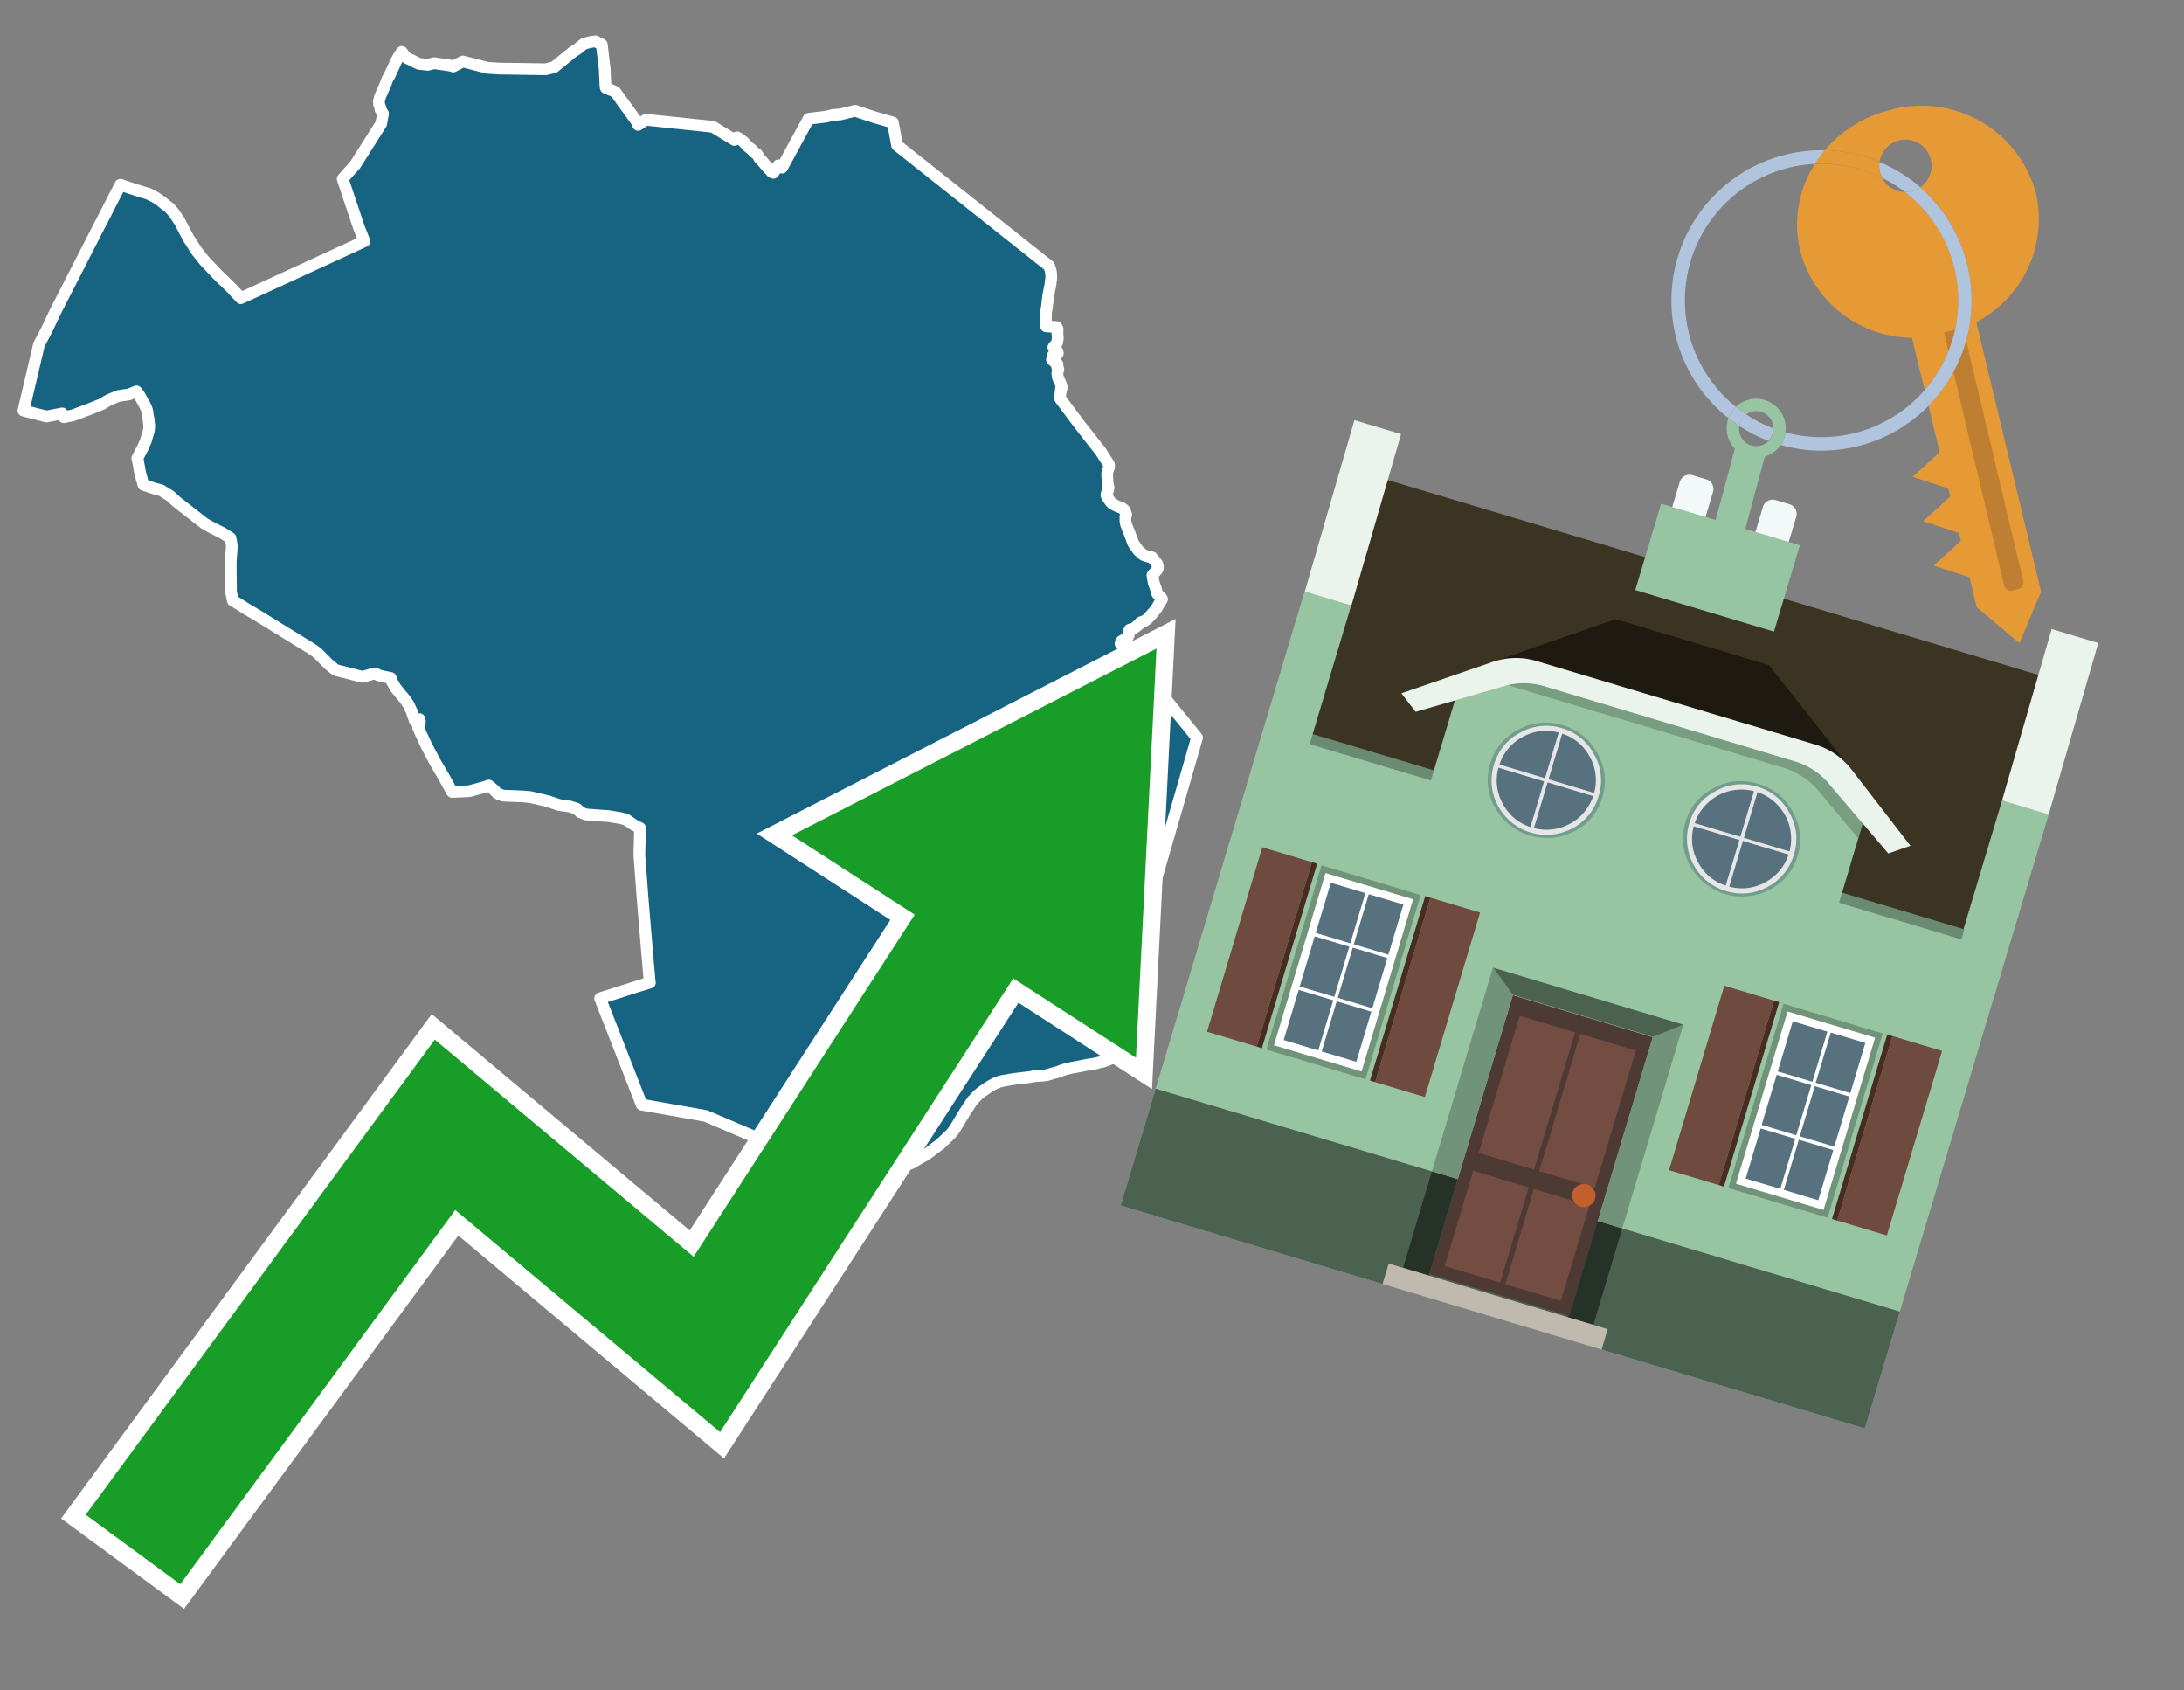 <svg id="Text" xmlns="http://www.w3.org/2000/svg" width="93.05" height="72" viewBox="0 0 93.05 72"><rect x="0" y="0" width="93.05" height="72" fill="#808080" stroke="none"/><polygon points="5.01,8.1 5.13,7.87 5.51,8 6.17,8.21 6.32,8.25 6.41,8.3 6.55,8.37 6.64,8.42 6.86,8.57 7.07,8.74 7.23,8.86 7.25,8.89 7.41,9.07 7.64,9.41 8.03,10.15 8.09,10.24 8.23,10.46 8.37,10.68 8.67,11.06 8.73,11.13 9.27,11.7 9.87,12.28 9.99,12.41 10.26,12.7 15.52,10.28 15.49,10.19 15.29,9.68 14.6,7.62 15.14,7.01 16.24,5.27 16.32,4.84 16.3,4.81 16.21,4.66 16.2,4.57 16.15,4.44 16.15,4.4 16.15,4.35 16.14,4.32 16.2,4.1 16.43,3.58 16.49,3.41 16.54,3.31 16.58,3.25 16.91,2.54 17,2.38 17.06,2.29 17.12,2.21 17.22,2.35 17.28,2.42 17.31,2.45 17.37,2.49 17.56,2.57 17.7,2.65 17.85,2.72 18.23,2.76 18.5,2.69 19.23,2.8 19.31,2.83 19.72,2.62 20.78,2.89 21.27,2.92 23.26,2.95 23.61,2.86 24.37,2.24 24.61,2.08 24.66,2.04 24.77,1.95 24.89,1.86 25,1.83 25.15,1.79 25.37,1.76 25.64,1.9 25.77,3 25.77,3.13 25.8,3.7 25.81,3.74 26.21,3.91 27.11,5.15 27.19,5.32 27.52,5.1 30.37,5.4 31.29,5.96 31.4,5.85 31.53,5.92 31.69,6.05 31.73,6.1 31.76,6.13 31.85,6.23 31.96,6.32 32.03,6.37 32.07,6.42 32.1,6.45 32.16,6.51 32.25,6.56 32.36,6.75 32.48,6.87 32.65,7.08 32.69,7.11 32.73,7.18 32.8,7.23 32.88,7.33 32.95,7.36 33.17,7.04 33.32,7.14 34.45,5.06 35.18,4.97 35.48,4.9 35.82,4.87 36.18,4.78 36.43,4.72 37.31,5.01 38.04,5.22 38.22,6.19 38.75,6.61 44.7,11.33 44.72,11.4 44.76,11.52 44.77,11.55 44.78,11.64 44.79,11.8 44.79,11.83 44.77,11.98 44.76,12.09 44.66,12.6 44.6,13.11 44.58,13.21 44.57,13.3 44.56,13.36 44.56,13.39 44.56,13.57 44.56,13.67 44.57,13.9 45.01,13.93 45.03,13.96 45.06,14.02 45.05,14.2 45.07,14.41 45.04,14.56 45.04,14.59 45.02,14.63 44.93,14.73 44.88,14.79 44.96,14.87 45.05,14.97 45.07,15.04 45.05,15.08 44.87,15.12 44.82,15.32 44.9,15.39 45.01,15.48 45.06,15.52 45.05,15.57 45.04,15.63 45.06,15.66 45.09,15.72 45.08,15.78 45.06,15.83 45.05,15.88 45.05,15.95 45.06,15.99 45.06,16.02 45.08,16.1 45.11,16.17 45.18,16.32 45.22,16.42 45.23,16.46 45.23,16.5 45.23,16.54 45.2,16.58 45.16,16.97 45.43,17.33 45.78,17.8 45.85,17.89 45.93,18 46.43,18.64 46.66,18.93 46.8,19.11 46.87,19.19 47.22,19.74 47.25,19.8 47.25,19.9 47.21,20.01 47.19,20.06 47.17,20.18 47.19,20.58 47.23,20.76 47.2,20.91 47.17,20.98 47.14,21.05 47.14,21.1 47.17,21.16 47.28,21.33 47.35,21.42 47.44,21.48 47.55,21.54 47.64,21.58 47.8,21.64 47.84,21.67 47.9,21.72 47.95,21.81 47.96,21.86 47.98,21.92 47.97,21.96 47.95,21.99 47.95,22.21 47.98,22.35 48,22.4 48.14,22.75 48.26,23.08 48.29,23.15 48.39,23.29 48.5,23.45 48.63,23.56 48.68,23.61 48.72,23.64 48.79,23.67 48.93,23.71 49.08,23.74 49.11,23.78 49.17,23.85 49.29,24 49.32,24.07 49.33,24.12 49.33,24.18 49.32,24.24 49.28,24.29 49.1,24.5 49.15,24.8 49.16,24.84 49.24,25.05 49.29,25.25 49.32,25.31 49.47,25.46 49.51,25.52 49.35,25.78 49.29,25.89 49.15,26.07 48.9,26.35 48.86,26.38 48.78,26.44 48.59,26.51 48.55,26.56 48.52,26.6 48.3,26.77 48.13,26.82 48.11,26.86 48.09,27.05 48.06,27.11 48.04,27.15 47.99,27.19 47.88,27.25 47.78,27.31 47.74,27.41 51,31.42 48.38,40.49 48.27,41.69 47.98,44.88 47.84,44.93 47.35,45.09 47.26,45.12 47.13,45.17 46.99,45.22 46.82,45.26 46.66,45.3 46.33,45.35 45.99,45.42 45.56,45.5 45.45,45.53 45.3,45.57 45.22,45.6 45,45.68 44.83,45.72 44.65,45.78 44.48,45.81 44.06,45.84 43.92,45.87 43.17,45.96 42.71,46.04 42.56,46.08 42.41,46.14 42.2,46.25 41.89,46.46 41.85,46.49 41.78,46.54 41.67,46.63 41.63,46.67 41.58,46.72 41.45,46.86 41.37,46.97 41.35,47 41.12,47.35 40.68,48.08 40.57,48.23 40.47,48.34 40.31,48.49 40.05,48.74 39.91,48.84 39.54,49.12 39.46,49.18 39.16,49.35 38.84,49.54 38.45,49.68 38.07,49.83 37.89,49.64 37.75,49.45 37.62,49.38 37.32,49.6 36.66,50.07 36.45,50.25 30.06,47.53 27.34,47.05 25.68,42.81 25.57,42.52 26.39,42.26 27.11,42.03 27.69,41.85 27.68,41.82 27.57,40.55 27.37,38.16 27.29,37.08 27.24,36.43 27.27,35.27 27,35.13 26.68,34.91 26.57,34.88 26.46,34.85 25.93,34.76 24.96,34.69 24.71,34.59 24.67,34.53 24.63,34.5 24.58,34.45 24.5,34.42 24.39,34.39 24.27,34.35 23.83,34.29 23.65,34.23 23.38,34.14 23.11,34.07 22.85,34.01 22.59,33.95 22.24,33.92 21.44,33.89 21.33,33.85 21.25,33.82 21.17,33.77 21.02,33.62 20.83,33.46 20.65,33.52 20.54,33.55 19.99,33.7 19.26,33.73 18.88,33.04 18.56,32.5 18.17,31.76 18.1,31.61 17.99,31.37 17.95,31.29 17.81,30.97 17.89,30.74 17.88,30.68 17.87,30.63 17.68,30.71 17.61,30.51 17.54,30.3 17.4,30 17.25,29.78 17.07,29.57 17,29.48 16.86,29.31 16.7,29.03 16.67,28.94 16.65,28.88 16.14,28.77 16.06,28.72 15.94,28.69 15.44,28.83 14.31,28.54 14.23,28.48 14.02,28.31 13.59,27.88 13.44,27.75 13.3,27.65 11.01,26.24 10.54,25.96 10.06,25.66 9.92,25.58 9.84,25.2 9.84,25.12 9.84,24.91 9.83,24.36 9.83,23.95 9.86,23.51 9.88,23.25 9.82,22.92 9.49,22.71 8.94,22.43 8.7,22.29 7.52,21.37 7.26,21.13 6.86,20.88 6.7,20.84 6.58,20.81 6.11,20.65 5.97,20.14 5.88,19.63 5.85,19.52 6.09,19.06 6.22,18.76 6.24,18.68 6.32,18.42 6.34,18.34 6.35,18.25 6.36,18.13 6.35,18.05 6.33,17.86 6.29,17.64 6.28,17.54 6.24,17.4 6.22,17.37 6.18,17.27 6.09,17.11 5.94,16.84 5.89,16.77 5.81,16.67 5.5,16.8 5.03,16.87 4.94,16.91 4.7,17.01 4.56,17.08 4.35,17.21 3.75,17.45 3.11,17.69 2.72,17.77 2.65,17.61 1.98,17.74 1,17.49 1.66,14.68 1.98,14.07 2.42,13.15 2.5,13 2.52,12.96 2.75,12.51 4.25,9.58 4.45,9.2 4.59,8.92 4.8,8.51 " fill="#166382" stroke="#fff" stroke-linejoin="round" stroke-width="0.5"/><polygon points="49.272 27.624 33.741 35.58 38.97 38.959 29.553 53.529 18.525 44.281 3.652 64.518 7.681 67.479 19.396 51.538 30.678 60.999 43.169 41.673 48.398 45.053 49.272 27.624" fill="none" stroke="#fff" stroke-miterlimit="10" stroke-width="1.5"/><polygon points="49.272 27.624 33.741 35.58 38.97 38.959 29.553 53.529 18.525 44.281 3.652 64.518 7.681 67.479 19.396 51.538 30.678 60.999 43.169 41.673 48.398 45.053 49.272 27.624" fill="#179d28"/><path d="M80.19,7.577a1.16,1.16,0,0,1-.094-.251,1.114,1.114,0,0,1-.018-.429A6.367,6.367,0,0,0,77.743,6.4a5.269,5.269,0,0,0-.423.577c.1,0,.192-.007.288-.007A5.794,5.794,0,0,1,80.19,7.577Z" fill="#e69a35"/><path d="M77.608,6.4A6.394,6.394,0,0,0,73.64,17.81a1.26,1.26,0,0,1,.317-.48A5.821,5.821,0,0,1,77.32,6.981a5.269,5.269,0,0,1,.423-.577Z" fill="#b0c4de"/><path d="M84.2,13.72a4.962,4.962,0,0,0,2.545-5.48,5.047,5.047,0,0,0-6.179-3.566A5.322,5.322,0,0,0,77.743,6.4a6.367,6.367,0,0,1,2.335.493,1.114,1.114,0,1,1,1.736,1.084,6.392,6.392,0,0,1,.347,9.3l.479,1.985-.438.4-.716.648.92.3.6.2.082.341-.438.4-.716.648.92.3.605.2.082.341-.438.4-.716.649.92.3.605.2.307,1.274,1.821,1.534.921-2.2Z" fill="#e69a35"/><path d="M81.154,8.179a1.115,1.115,0,0,1-.964-.6,5.794,5.794,0,0,0-2.582-.6c-.1,0-.192,0-.288.007a4.783,4.783,0,0,0-.625,3.685,4.962,4.962,0,0,0,4.765,3.715L82,16.617a5.82,5.82,0,0,0-.846-8.438Z" fill="#e69a35"/><path d="M74.1,18.142a6.386,6.386,0,0,0,1.232.63.73.73,0,0,0,.224-.527h0a5.783,5.783,0,0,1-1.159-.593A.733.733,0,0,0,74.1,18.142Z" fill="#b0c4de"/><path d="M74.4,17.652q-.228-.152-.44-.322a1.26,1.26,0,0,0-.317.48c.148.117.3.228.46.332A.733.733,0,0,1,74.4,17.652Z" fill="#b0c4de"/><path d="M74.824,16.984a1.257,1.257,0,0,0-.867.346c.141.114.288.222.44.322a.731.731,0,0,1,1.159.593h0a.732.732,0,1,1-1.463,0,.7.7,0,0,1,.007-.1c-.158-.1-.312-.215-.46-.332a1.258,1.258,0,0,0,.273,1.3l-.979,3.635,1.275.341.98-3.639a1.266,1.266,0,0,0,.681-.5,1.249,1.249,0,0,0,.2-.538,1.328,1.328,0,0,0,.012-.168A1.262,1.262,0,0,0,74.824,16.984Z" fill="#97c4a1"/><path d="M85.974,25.1l-.226.053a.3.3,0,0,1-.362-.223l-2.56-10.777.81-.193L86.2,24.736A.3.3,0,0,1,85.974,25.1Z" fill="#bf7f32"/><path d="M80.1,7.326a1.16,1.16,0,0,0,.094.251,5.833,5.833,0,0,1,.964.6,1.137,1.137,0,0,0,.287-.031,1.108,1.108,0,0,0,.373-.167A6.371,6.371,0,0,0,80.078,6.9,1.114,1.114,0,0,0,80.1,7.326Z" fill="#b0c4de"/><path d="M77.608,18.618a5.836,5.836,0,0,1-1.534-.2,1.24,1.24,0,0,1-.2.537,6.4,6.4,0,0,0,6.291-1.666L82,16.617A5.807,5.807,0,0,1,77.608,18.618Z" fill="#b0c4de"/><path d="M81.814,7.981a1.108,1.108,0,0,1-.373.167,1.137,1.137,0,0,1-.287.031A5.82,5.82,0,0,1,82,16.617l.161.667a6.392,6.392,0,0,0-.347-9.3Z" fill="#b0c4de"/><polygon points="83.79 39.753 55.78 31.364 58.988 20.404 86.964 28.783 83.79 39.753 83.79 39.753" fill="#3c3422" fill-rule="evenodd"/><polygon points="81.705 53.32 87.284 34.692 85.297 34.097 83.656 39.575 55.926 31.269 57.567 25.791 55.579 25.196 47.746 51.348 79.451 60.844 81.705 53.32" fill="#97c4a1" fill-rule="evenodd"/><rect x="69.522" y="21.148" width="0.444" height="28.983" transform="translate(15.592 92.226) rotate(-73.326)" opacity="0.3"/><polygon points="87.284 34.692 85.297 34.097 87.411 26.793 89.398 27.388 87.284 34.692 87.284 34.692" fill="#eaf3ec" fill-rule="evenodd"/><polygon points="57.578 25.794 55.591 25.199 57.705 17.896 59.692 18.491 57.578 25.794 57.578 25.794" fill="#eaf3ec" fill-rule="evenodd"/><polygon points="79.451 60.844 80.943 55.865 49.238 46.369 47.747 51.348 79.451 60.844 79.451 60.844" fill="#4c6251" fill-rule="evenodd"/><path d="M71.566,20.528l-.522,1.743,1.418.425.523-1.744a.432.432,0,0,0-.289-.536l-.593-.177A.431.431,0,0,0,71.566,20.528Z" fill="#f3f9f8" fill-rule="evenodd"/><path d="M75.111,21.589l-.522,1.743,1.418.425.522-1.743a.43.43,0,0,0-.289-.536l-.593-.178A.43.43,0,0,0,75.111,21.589Z" fill="#f3f9f8" fill-rule="evenodd"/><polygon points="75.368 28.329 68.829 26.37 63.807 28.121 78.733 32.591 75.368 28.329" fill="#1e1a11"/><polygon points="78.248 32.422 64.442 28.287 62.236 28.998 60.064 36.247 77.453 41.455 79.651 34.116 78.248 32.422" fill="#97c4a1"/><path d="M77.74,32.516S65.088,28.725,65,28.7l-.938.43,11.892,3.562a3.175,3.175,0,0,1,1.532,1l1.685,2.02.327-1.09Z" fill-rule="evenodd" opacity="0.2"/><path d="M77.35,31.716,65.458,28.154a3.041,3.041,0,0,0-1.854.037l-3.9,1.339.611.79,3.626-1.054a3.045,3.045,0,0,1,1.855-.037l10.673,3.2A3.028,3.028,0,0,1,78,33.477l2.45,2.874.945-.325-2.518-3.26A3.036,3.036,0,0,0,77.35,31.716Z" fill="#eaf3ec"/><polygon points="76.683 23.223 70.773 21.453 69.671 25.132 75.581 26.902 76.683 23.223 76.683 23.223" fill="#97c4a1" fill-rule="evenodd"/><g id="Symbol_9_0_Layer2_0_MEMBER_8_MEMBER_21_MEMBER_0_FILL" data-name="Symbol 9 0 Layer2 0 MEMBER 8 MEMBER 21 MEMBER 0 FILL"><path d="M66.584,30.892a2.39,2.39,0,0,0-1.891.189,2.317,2.317,0,0,0-1.2,1.448A2.345,2.345,0,0,0,63.7,34.4a2.528,2.528,0,0,0,3.367,1.008,2.339,2.339,0,0,0,1.2-1.447,2.313,2.313,0,0,0-.208-1.87A2.394,2.394,0,0,0,66.584,30.892Z" fill="#729d8c"/></g><g id="Symbol_9_0_Layer2_0_MEMBER_8_MEMBER_21_MEMBER_1_FILL" data-name="Symbol 9 0 Layer2 0 MEMBER 8 MEMBER 21 MEMBER 1 FILL"><path d="M66.547,31.016a2.241,2.241,0,0,0-1.769.185,2.213,2.213,0,0,0-1.127,1.376,2.239,2.239,0,0,0,.185,1.768,2.341,2.341,0,0,0,3.145.942,2.234,2.234,0,0,0,1.126-1.376,2.207,2.207,0,0,0-.185-1.768A2.237,2.237,0,0,0,66.547,31.016Z" fill="#e6e6e6"/></g><g id="Symbol_9_0_Layer2_0_MEMBER_8_MEMBER_21_MEMBER_2_MEMBER_0_FILL" data-name="Symbol 9 0 Layer2 0 MEMBER 8 MEMBER 21 MEMBER 2 MEMBER 0 FILL"><path d="M65.787,33.284,63.843,32.7a2.036,2.036,0,0,0,.186,1.539,2.015,2.015,0,0,0,1.175.986Z" fill="#58717f"/></g><g id="Symbol_9_0_Layer2_0_MEMBER_8_MEMBER_21_MEMBER_2_MEMBER_1_FILL" data-name="Symbol 9 0 Layer2 0 MEMBER 8 MEMBER 21 MEMBER 2 MEMBER 1 FILL"><path d="M65.827,33.148l.582-1.944a2.01,2.01,0,0,0-1.523.178,2.037,2.037,0,0,0-1,1.183Z" fill="#58717f"/></g><g id="Symbol_9_0_Layer2_0_MEMBER_8_MEMBER_21_MEMBER_2_MEMBER_2_FILL" data-name="Symbol 9 0 Layer2 0 MEMBER 8 MEMBER 21 MEMBER 2 MEMBER 2 FILL"><path d="M67.878,33.91l-1.943-.582-.582,1.944a2.1,2.1,0,0,0,2.525-1.362Z" fill="#58717f"/></g><g id="Symbol_9_0_Layer2_0_MEMBER_8_MEMBER_21_MEMBER_2_MEMBER_3_FILL" data-name="Symbol 9 0 Layer2 0 MEMBER 8 MEMBER 21 MEMBER 2 MEMBER 3 FILL"><path d="M66.558,31.249l-.582,1.943,1.943.582a2.031,2.031,0,0,0-.186-1.539A2.009,2.009,0,0,0,66.558,31.249Z" fill="#58717f"/></g><g id="Symbol_9_0_Layer2_0_MEMBER_8_MEMBER_21_MEMBER_0_FILL-2" data-name="Symbol 9 0 Layer2 0 MEMBER 8 MEMBER 21 MEMBER 0 FILL"><path d="M74.9,33.384a2.4,2.4,0,0,0-1.891.189,2.316,2.316,0,0,0-1.2,1.448,2.341,2.341,0,0,0,.209,1.87A2.527,2.527,0,0,0,75.387,37.9a2.345,2.345,0,0,0,1.2-1.447,2.314,2.314,0,0,0-.209-1.87A2.389,2.389,0,0,0,74.9,33.384Z" fill="#729d8c"/></g><g id="Symbol_9_0_Layer2_0_MEMBER_8_MEMBER_21_MEMBER_1_FILL-2" data-name="Symbol 9 0 Layer2 0 MEMBER 8 MEMBER 21 MEMBER 1 FILL"><path d="M74.867,33.508a2.239,2.239,0,0,0-1.768.185,2.21,2.21,0,0,0-1.127,1.376,2.316,2.316,0,0,0,1.564,2.883,2.261,2.261,0,0,0,1.765-.173A2.237,2.237,0,0,0,76.428,36.4a2.209,2.209,0,0,0-.185-1.769A2.239,2.239,0,0,0,74.867,33.508Z" fill="#e6e6e6"/></g><g id="Symbol_9_0_Layer2_0_MEMBER_8_MEMBER_21_MEMBER_2_MEMBER_0_FILL-2" data-name="Symbol 9 0 Layer2 0 MEMBER 8 MEMBER 21 MEMBER 2 MEMBER 0 FILL"><path d="M74.107,35.776l-1.943-.582a2.031,2.031,0,0,0,.186,1.539,2.009,2.009,0,0,0,1.175.986Z" fill="#58717f"/></g><g id="Symbol_9_0_Layer2_0_MEMBER_8_MEMBER_21_MEMBER_2_MEMBER_1_FILL-2" data-name="Symbol 9 0 Layer2 0 MEMBER 8 MEMBER 21 MEMBER 2 MEMBER 1 FILL"><path d="M74.148,35.64,74.73,33.7a2.1,2.1,0,0,0-2.525,1.362Z" fill="#58717f"/></g><g id="Symbol_9_0_Layer2_0_MEMBER_8_MEMBER_21_MEMBER_2_MEMBER_2_FILL-2" data-name="Symbol 9 0 Layer2 0 MEMBER 8 MEMBER 21 MEMBER 2 MEMBER 2 FILL"><path d="M76.2,36.4l-1.943-.582-.582,1.944a2.015,2.015,0,0,0,1.523-.178A2.036,2.036,0,0,0,76.2,36.4Z" fill="#58717f"/></g><g id="Symbol_9_0_Layer2_0_MEMBER_8_MEMBER_21_MEMBER_2_MEMBER_3_FILL-2" data-name="Symbol 9 0 Layer2 0 MEMBER 8 MEMBER 21 MEMBER 2 MEMBER 3 FILL"><path d="M74.879,33.741,74.3,35.684l1.943.582a2.1,2.1,0,0,0-1.361-2.525Z" fill="#58717f"/></g><polygon points="51.426 43.946 53.542 44.58 55.896 36.723 53.78 36.089 51.426 43.946 51.426 43.946" fill="#6e4a3f" fill-rule="evenodd"/><polygon points="53.542 44.58 53.764 44.647 56.117 36.789 55.896 36.723 53.542 44.58 53.542 44.58" fill="#482b22" fill-rule="evenodd"/><polygon points="60.706 46.726 58.59 46.092 60.943 38.235 63.059 38.868 60.706 46.726 60.706 46.726" fill="#6e4a3f" fill-rule="evenodd"/><polygon points="58.59 46.092 58.368 46.026 60.722 38.168 60.943 38.235 58.59 46.092 58.59 46.092" fill="#482b22" fill-rule="evenodd"/><rect x="53.146" y="39.209" width="8.19" height="4.408" transform="translate(1.145 84.365) rotate(-73.326)" fill="#719379"/><polygon points="60.205 38.304 56.474 37.187 54.277 44.522 58.008 45.639 60.205 38.304 60.205 38.304" fill="#fff" fill-rule="evenodd"/><path d="M59.792,38.527l-.64,2.136-1.474-.442.639-2.135,1.475.441Zm-1.621-.485-.64,2.136-1.474-.442L56.7,37.6l1.474.442Zm-2.158,1.84,1.475.441-.64,2.136-1.474-.441.639-2.136Zm-.683,2.282,1.474.441-.639,2.136L54.69,44.3l.64-2.135Zm.981,2.621.639-2.136,1.475.442-.64,2.135-1.474-.441Zm2.158-1.84L56.994,42.5l.64-2.136,1.474.442-.639,2.136Z" fill="#58717f" fill-rule="evenodd"/><polygon points="80.39 52.621 78.274 51.988 80.628 44.13 82.743 44.764 80.39 52.621 80.39 52.621" fill="#6e4a3f" fill-rule="evenodd"/><polygon points="78.274 51.988 78.053 51.921 80.406 44.064 80.628 44.13 78.274 51.988 78.274 51.988" fill="#482b22" fill-rule="evenodd"/><polygon points="71.111 49.842 73.227 50.476 75.58 42.619 73.464 41.985 71.111 49.842 71.111 49.842" fill="#6e4a3f" fill-rule="evenodd"/><polygon points="73.227 50.476 73.448 50.542 75.802 42.685 75.58 42.619 73.227 50.476 73.227 50.476" fill="#482b22" fill-rule="evenodd"/><rect x="72.83" y="45.105" width="8.19" height="4.408" transform="translate(9.534 107.426) rotate(-73.326)" fill="#719379"/><polygon points="76.159 43.083 79.889 44.2 77.692 51.535 73.962 50.418 76.159 43.083 76.159 43.083" fill="#fff" fill-rule="evenodd"/><path d="M76.381,43.5l1.475.442-.64,2.135-1.475-.441.64-2.136ZM78,43.981l1.474.442-.64,2.136-1.474-.442L78,43.981Zm.791,2.724-.64,2.135L76.679,48.4l.64-2.136,1.474.442Zm-.684,2.282-.639,2.135L76,50.68l.64-2.135,1.474.442Zm-2.26,1.65L74.375,50.2l.639-2.135,1.475.441-.64,2.136Zm-.791-2.724.64-2.135,1.474.441-.639,2.136-1.475-.442Z" fill="#58717f" fill-rule="evenodd"/><polygon points="67.888 56.431 69.118 52.323 68.019 51.994 66.789 56.102 67.888 56.431 67.888 56.431" fill="#263128" fill-rule="evenodd"/><polygon points="60.877 54.331 62.108 50.223 61.007 49.894 59.776 54.002 60.877 54.331 60.877 54.331" fill="#263128" fill-rule="evenodd"/><g id="Symbol_9_0_Layer2_0_MEMBER_8_MEMBER_12_MEMBER_0_FILL" data-name="Symbol 9 0 Layer2 0 MEMBER 8 MEMBER 12 MEMBER 0 FILL"><path d="M70.418,44.178l-5.965-1.786L60.9,54.27l5.964,1.786Z" fill="#4e3a34"/></g><g id="Symbol_9_0_Layer2_0_MEMBER_8_MEMBER_12_MEMBER_1_MEMBER_0_FILL" data-name="Symbol 9 0 Layer2 0 MEMBER 8 MEMBER 12 MEMBER 1 MEMBER 0 FILL"><path d="M65.358,49.815l1.75-5.843-2.363-.708L63,49.107Z" fill="#744d42"/></g><g id="Symbol_9_0_Layer2_0_MEMBER_8_MEMBER_12_MEMBER_1_MEMBER_1_FILL" data-name="Symbol 9 0 Layer2 0 MEMBER 8 MEMBER 12 MEMBER 1 MEMBER 1 FILL"><path d="M67.331,44.039l-1.75,5.842,2.364.708,1.75-5.842Z" fill="#744d42"/></g><g id="Symbol_9_0_Layer2_0_MEMBER_8_MEMBER_12_MEMBER_2_MEMBER_0_FILL" data-name="Symbol 9 0 Layer2 0 MEMBER 8 MEMBER 12 MEMBER 2 MEMBER 0 FILL"><path d="M63.915,54.633l1.215-4.058-2.363-.707-1.215,4.057Z" fill="#744d42"/></g><g id="Symbol_9_0_Layer2_0_MEMBER_8_MEMBER_12_MEMBER_2_MEMBER_1_FILL" data-name="Symbol 9 0 Layer2 0 MEMBER 8 MEMBER 12 MEMBER 2 MEMBER 1 FILL"><path d="M66.5,55.407l1.215-4.057-2.363-.708L64.138,54.7Z" fill="#744d42"/></g><g id="Symbol_9_0_Layer2_0_MEMBER_8_MEMBER_13_FILL" data-name="Symbol 9 0 Layer2 0 MEMBER 8 MEMBER 13 FILL"><path d="M67.959,51.058a.439.439,0,0,0-.045-.367.487.487,0,0,0-.669-.2.445.445,0,0,0-.239.282.457.457,0,0,0,.041.378.481.481,0,0,0,.293.242.459.459,0,0,0,.377-.042A.453.453,0,0,0,67.959,51.058Z" fill="#c35e2d"/></g><g id="Symbol_9_0_Layer2_0_MEMBER_8_MEMBER_14_FILL" data-name="Symbol 9 0 Layer2 0 MEMBER 8 MEMBER 14 FILL"><path d="M64.557,42.047l-.951-.833-2.6,8.68,1.1.329Z" fill="#719379"/></g><g id="Symbol_9_0_Layer2_0_MEMBER_8_MEMBER_15_FILL" data-name="Symbol 9 0 Layer2 0 MEMBER 8 MEMBER 15 FILL"><path d="M71.718,43.643l-1.2.19L68.072,52.01l1.046.313Z" fill="#719379"/></g><g id="Symbol_9_0_Layer2_0_MEMBER_8_MEMBER_16_FILL" data-name="Symbol 9 0 Layer2 0 MEMBER 8 MEMBER 16 FILL"><path d="M63.627,41.22l.836,1.156,5.961,1.786,1.294-.519Z" fill="#4c6251"/></g><polygon points="58.905 54.69 59.166 53.819 68.498 56.614 68.237 57.485 58.905 54.69 58.905 54.69" fill="#c0b9ad" fill-rule="evenodd"/></svg>